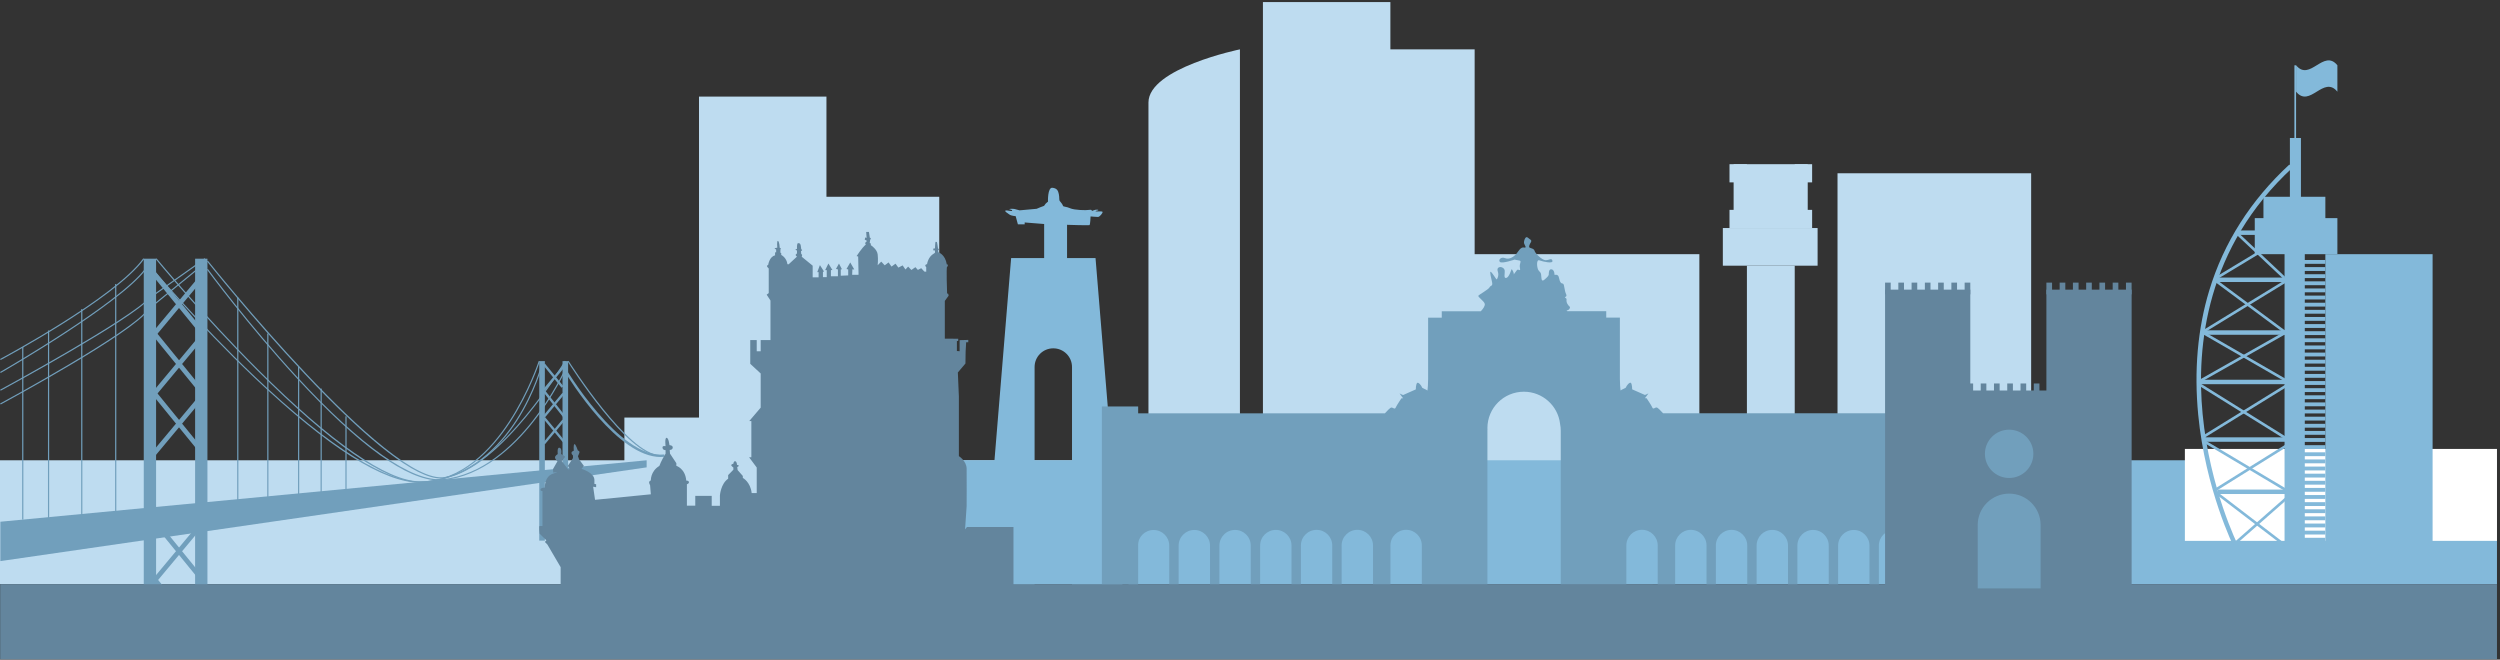 <svg width="777" height="205" viewBox="0 0 777 205" fill="none" xmlns="http://www.w3.org/2000/svg">
<rect x="0" y="0" width="777" height="205" fill="#333333" stroke="none"/>
<g style="mix-blend-mode:multiply">
<g clip-path="url(#clip0_8974_9346)">
<path d="M513.72 143.055H0V181.547H513.72V143.055Z" fill="#BEDCF0"/>
<path d="M256.86 30.021H217.25V165.531H256.86V30.021Z" fill="#BEDCF0"/>
<path d="M220.79 129.779H194.06V165.53H220.79V129.779Z" fill="#BEDCF0"/>
<path d="M291.92 61.158H252.31V165.531H291.92V61.158Z" fill="#BEDCF0"/>
<path d="M432.13 0.648H392.52V165.53H432.13V0.648Z" fill="#BEDCF0"/>
<path d="M458.32 15.34H418.71V172.377H458.32V15.34Z" fill="#BEDCF0"/>
<path d="M528.16 78.998H454.79V172.377H528.16V78.998Z" fill="#BEDCF0"/>
<path d="M631.28 53.852H571.1V172.377H631.28V53.852Z" fill="#BEDCF0"/>
<path d="M385.37 15.34C385.37 15.34 356.94 21.16 356.94 31.865V172.377H385.37V15.34Z" fill="#BEDCF0"/>
<path d="M557.8 82.576H542.94V179.314H557.8V82.576Z" fill="#BEDCF0"/>
<path d="M564.91 70.875H535.46V82.576H564.91V70.875Z" fill="#BEDCF0"/>
<path d="M561.84 51.031H538.81V70.875H561.84V51.031Z" fill="#BEDCF0"/>
<path d="M542.94 51.031H537.53V56.682H542.94V51.031Z" fill="#BEDCF0"/>
<path d="M542.94 65.225H537.53V70.876H542.94V65.225Z" fill="#BEDCF0"/>
<path d="M563.21 51.031H557.8V56.682H563.21V51.031Z" fill="#BEDCF0"/>
<path d="M563.21 65.225H557.8V70.876H563.21V65.225Z" fill="#BEDCF0"/>
<path d="M333.18 193.219V114.062C333.18 110.863 330.58 108.262 327.36 108.262C325.75 108.262 324.3 108.909 323.25 109.956C322.2 111.002 321.55 112.458 321.55 114.052V193.209H304.95L314.26 80.215H340.49L349.8 193.209H333.2L333.18 193.219Z" fill="#83B9DA"/>
<path d="M324.52 83.274V69.62L318.47 69.141V69.719H316.36L315.67 67.188C315.67 67.188 314.24 67.088 313.71 66.66C313.18 66.241 312.04 65.633 312.52 65.444C313 65.264 314.74 65.842 314.58 65.444C314.42 65.045 313.47 65.105 313.71 64.975C313.95 64.846 315.22 64.895 315.4 64.975C315.59 65.055 316.8 65.374 316.88 65.374C316.96 65.374 322.19 64.895 322.19 64.895C322.19 64.895 324.28 63.998 324.36 64.028C324.44 64.058 324.73 63.739 324.84 63.5C324.95 63.261 325.71 62.683 325.71 62.683C325.71 62.683 325.55 58.208 327.08 58.357C328.61 58.517 328.88 59.364 329.09 60.361C329.3 61.357 329.12 62.175 329.38 62.464C329.64 62.753 330.33 63.65 330.38 63.968C330.43 64.287 331.41 64.178 332.63 64.736C333.85 65.294 337.55 65.424 338.52 65.234C339.5 65.055 339.34 65.573 339.34 65.573C339.34 65.573 340.45 65.085 341.05 65.155C341.65 65.224 341.21 65.434 341.05 65.434C340.89 65.434 340.36 65.593 340.56 65.693C340.75 65.802 342.66 65.533 342.69 65.882C342.72 66.231 341.79 67.427 341.26 67.427C340.73 67.427 338.95 67.267 338.95 67.267C338.95 67.267 338.86 69.819 338.62 69.959C338.37 70.098 331.64 69.869 331.64 69.869V83.543L324.5 83.264L324.52 83.274Z" fill="#83B9DA"/>
<path d="M776.06 143.055H262.34V181.547H776.06V143.055Z" fill="#83B9DA"/>
<path d="M0.12 174.39L1.15 174.241L200.98 145.257V143.055L0.12 162.151" fill="#719FBC"/>
<path d="M48.51 80.404H44.68V203.515H48.51V80.404Z" fill="#719FBC"/>
<path d="M64.47 80.404H60.64V203.515H64.47V80.404Z" fill="#719FBC"/>
<path d="M169.34 112.238H167.6V168.023H169.34V112.238Z" fill="#719FBC"/>
<path d="M176.57 112.238H174.83V168.023H176.57V112.238Z" fill="#719FBC"/>
<path d="M0.2 111.898L0.03 111.569C0.38 111.38 35.57 92.602 44.53 80.293L44.83 80.512C35.82 92.881 0.56 111.708 0.2 111.898Z" fill="#719FBC"/>
<path d="M0.21 115.926L0.03 115.607C0.4 115.398 36.8 94.448 45.03 83.594L45.32 83.813C37.05 94.737 0.58 115.717 0.21 115.926Z" fill="#719FBC"/>
<path d="M0.21 125.723L0.03 125.404C0.45 125.185 41.54 102.949 46.01 95.972L46.05 95.922L63.61 81.6L63.84 81.879L46.3 96.181C41.71 103.277 1.9 124.806 0.21 125.723Z" fill="#719FBC"/>
<path d="M0.21 121.437L0.03 121.118C0.44 120.899 40.72 99.031 46.46 92.403L46.49 92.374L63.61 80.254L63.82 80.553L46.72 92.653C40.89 99.36 1.87 120.54 0.21 121.437Z" fill="#719FBC"/>
<path d="M137.05 148.726C129.27 148.726 114.99 137.753 94.55 116.065C78.51 99.052 64.47 81.43 64.33 81.251L64.62 81.022C65.18 81.729 120.73 151.258 138.21 148.258C155.73 145.248 175.34 112.467 175.54 112.138L175.86 112.317C175.66 112.646 155.96 145.577 138.28 148.607C137.89 148.676 137.48 148.706 137.05 148.706V148.726Z" fill="#719FBC"/>
<path d="M136.45 149.325C126.57 149.325 111.66 138.581 92.07 117.361C76.9 100.926 64.45 83.992 64.32 83.823L64.62 83.603C64.74 83.773 77.18 100.687 92.34 117.122C112.37 138.83 128.03 149.813 137.62 148.906C149.75 147.76 159.4 138.541 165.37 131.016C171.85 122.843 175.49 114.85 175.53 114.77L175.87 114.919C175.83 114.999 172.17 123.032 165.67 131.235C159.66 138.82 149.92 148.099 137.66 149.265C137.26 149.305 136.86 149.325 136.45 149.325Z" fill="#719FBC"/>
<path d="M130.71 149.961C130.58 149.961 130.46 149.961 130.34 149.961C119.91 149.802 102.94 138.071 79.91 115.077C62.77 97.974 48.51 80.702 48.37 80.522L48.66 80.293C48.8 80.462 63.05 97.735 80.18 114.828C102.82 137.423 120.17 149.443 130.35 149.602C130.47 149.602 130.6 149.602 130.72 149.602C143.38 149.602 152.64 139.546 158.21 131.064C164.31 121.765 167.41 112.287 167.44 112.187L167.79 112.296C167.76 112.396 164.65 121.904 158.53 131.253C152.92 139.815 143.55 149.961 130.73 149.961H130.71Z" fill="#719FBC"/>
<path d="M130.54 150.022C119.19 150.022 101.86 139.028 78.99 117.32C61.23 100.457 46.6 83.075 46.45 82.905L46.73 82.676C46.88 82.845 61.5 100.217 79.24 117.061C102.69 139.327 120.93 150.58 131.96 149.593C146.19 148.327 155.3 138.51 160.45 130.497C166.03 121.806 168.27 113.304 168.29 113.214L168.65 113.304C168.63 113.384 166.38 121.945 160.77 130.686C155.58 138.769 146.38 148.666 132.01 149.952C131.53 149.992 131.05 150.012 130.55 150.012L130.54 150.022Z" fill="#719FBC"/>
<path d="M61.999 85.802L46.604 104.244L47.734 105.181L63.129 86.739L61.999 85.802Z" fill="#719FBC"/>
<path d="M47.74 83.707L46.599 84.631L61.332 102.712L62.473 101.788L47.74 83.707Z" fill="#719FBC"/>
<path d="M61.989 104.362L46.608 122.814L47.738 123.751L63.12 105.298L61.989 104.362Z" fill="#719FBC"/>
<path d="M47.742 102.262L46.601 103.186L61.334 121.267L62.475 120.343L47.742 102.262Z" fill="#719FBC"/>
<path d="M61.995 122.908L46.597 141.348L47.727 142.285L63.125 123.846L61.995 122.908Z" fill="#719FBC"/>
<path d="M47.744 120.807L46.603 121.73L61.336 139.812L62.477 138.888L47.744 120.807Z" fill="#719FBC"/>
<path d="M205.34 142.039C192.02 142.039 177.26 118.407 175.02 114.69L169.36 121.477L168.79 121.009L175.12 113.424L175.39 113.872C175.56 114.161 192.51 142.806 206.47 141.241L206.55 141.969C206.15 142.019 205.74 142.039 205.34 142.039Z" fill="#719FBC"/>
<path d="M169.37 113.004L168.796 113.469L174.534 120.508L175.108 120.043L169.37 113.004Z" fill="#719FBC"/>
<path d="M174.79 122.114L168.789 129.287L169.358 129.759L175.358 122.587L174.79 122.114Z" fill="#719FBC"/>
<path d="M169.376 121.319L168.794 121.775L175.004 129.626L175.585 129.169L169.376 121.319Z" fill="#719FBC"/>
<path d="M174.788 130.421L168.799 137.604L169.368 138.075L175.357 130.893L174.788 130.421Z" fill="#719FBC"/>
<path d="M175.16 137.723L168.8 130.068L169.37 129.6L175.73 137.264L175.16 137.723Z" fill="#719FBC"/>
<path d="M174.795 147.436L168.793 154.607L169.362 155.08L175.363 147.908L174.795 147.436Z" fill="#719FBC"/>
<path d="M169.373 146.618L168.803 147.088L175.044 154.618L175.615 154.148L169.373 146.618Z" fill="#719FBC"/>
<path d="M174.788 155.292L168.788 162.465L169.356 162.937L175.357 155.764L174.788 155.292Z" fill="#719FBC"/>
<path d="M175.42 162.958L168.8 154.955L169.37 154.486L175.99 162.49L175.42 162.958Z" fill="#719FBC"/>
<path d="M61.996 162.566L46.602 181.008L47.732 181.945L63.126 163.503L61.996 162.566Z" fill="#719FBC"/>
<path d="M47.744 160.469L46.603 161.393L61.336 179.474L62.477 178.55L47.744 160.469Z" fill="#719FBC"/>
<path d="M61.99 180.632L46.625 199.098L47.757 200.033L63.122 181.567L61.99 180.632Z" fill="#719FBC"/>
<path d="M47.748 178.535L46.607 179.459L61.342 197.538L62.483 196.614L47.748 178.535Z" fill="#719FBC"/>
<path d="M205.16 141.79C195.02 141.79 177.18 113.554 176.41 112.338L176.72 112.148C176.91 112.447 195.22 141.431 205.15 141.431C205.27 141.431 205.39 141.431 205.51 141.421L205.54 141.79C205.41 141.79 205.29 141.8 205.16 141.8V141.79Z" fill="#719FBC"/>
<path d="M7.26 107.871H6.89V161.493H7.26V107.871Z" fill="#719FBC"/>
<path d="M15.28 102.719H14.91V161.493H15.28V102.719Z" fill="#719FBC"/>
<path d="M25.6 96.07H25.23V161.493H25.6V96.07Z" fill="#719FBC"/>
<path d="M36.15 88.268H35.78V161.484H36.15V88.268Z" fill="#719FBC"/>
<path d="M74.09 92.434H73.72V161.494H74.09V92.434Z" fill="#719FBC"/>
<path d="M83.43 103.656H83.06V161.484H83.43V103.656Z" fill="#719FBC"/>
<path d="M93 114.051H92.63V156.709H93V114.051Z" fill="#719FBC"/>
<path d="M100 120.779H99.63V156.71H100V120.779Z" fill="#719FBC"/>
<path d="M107.72 129.391H107.35V156.72H107.72V129.391Z" fill="#719FBC"/>
<path d="M601.19 128.454V164.743C598.65 164.883 596.61 167.006 596.61 169.587V183.849H593.69V169.587C593.69 168.241 593.15 167.035 592.26 166.148C591.39 165.261 590.17 164.723 588.81 164.723C586.12 164.723 583.95 166.886 583.95 169.577V183.839H581.03V169.577C581.03 168.231 580.49 167.025 579.6 166.138C578.72 165.251 577.51 164.713 576.16 164.713C573.46 164.713 571.29 166.876 571.29 169.567V183.83H568.37V169.567C568.37 168.221 567.83 167.015 566.94 166.128C566.07 165.241 564.85 164.703 563.49 164.703C560.81 164.703 558.63 166.866 558.63 169.557V183.82H555.71V169.557C555.71 168.211 555.17 167.006 554.28 166.118C553.39 165.231 552.17 164.693 550.83 164.693C548.13 164.693 545.96 166.856 545.96 169.547V183.81H543.04V169.547C543.04 168.202 542.5 166.996 541.61 166.108C540.72 165.221 539.52 164.683 538.16 164.683C535.47 164.683 533.29 166.846 533.29 169.537V183.8H530.39V169.537C530.39 168.192 529.85 166.986 528.96 166.099C528.08 165.211 526.85 164.673 525.51 164.673C522.81 164.673 520.64 166.836 520.64 169.527V183.79H515.22V169.527C515.22 168.182 514.66 166.976 513.79 166.089C512.9 165.202 511.68 164.663 510.34 164.663C507.64 164.663 505.47 166.826 505.47 169.517V183.78H485.08V133.766C485.08 133.128 485.02 132.5 484.89 131.892C484.89 131.813 484.87 131.743 484.86 131.663C484.19 126.082 479.41 121.746 473.62 121.746C467.36 121.746 462.29 126.799 462.29 133.039C462.29 133.148 462.29 133.258 462.31 133.367C462.29 133.507 462.29 133.627 462.29 133.766V183.78H441.9V169.517C441.9 166.826 439.73 164.663 437.03 164.663C435.68 164.663 434.47 165.202 433.58 166.089C432.69 166.966 432.15 168.172 432.15 169.527V183.79H426.73V169.527C426.73 166.836 424.54 164.673 421.86 164.673C420.51 164.673 419.3 165.211 418.41 166.099C417.52 166.976 416.98 168.182 416.98 169.537V183.8H414.06V169.537C414.06 166.846 411.89 164.683 409.2 164.683C407.85 164.683 406.62 165.221 405.75 166.108C404.86 166.986 404.32 168.192 404.32 169.547V183.81H401.4V169.547C401.4 166.856 399.21 164.693 396.53 164.693C395.18 164.693 393.97 165.231 393.08 166.118C392.19 166.996 391.65 168.202 391.65 169.557V183.82H388.73V169.557C388.73 166.866 386.56 164.703 383.87 164.703C382.52 164.703 381.29 165.241 380.42 166.128C379.54 167.006 378.99 168.211 378.99 169.567V183.83H376.07V169.567C376.07 166.876 373.88 164.713 371.2 164.713C369.85 164.713 368.64 165.251 367.75 166.138C366.86 167.015 366.32 168.221 366.32 169.577V183.839H363.4V169.577C363.4 166.886 361.23 164.723 358.53 164.723C357.2 164.723 355.97 165.261 355.08 166.148C354.21 167.025 353.67 168.231 353.67 169.587V183.849H350.75V169.587C350.75 167.006 348.72 164.883 346.17 164.743V128.454H430.43C431.11 127.696 432.07 126.69 432.42 126.66C432.98 126.63 433.49 127.387 433.79 126.66C434.09 125.952 435.58 123.779 435.58 123.779H436.09C436.09 123.779 435 122.374 435 122.294H435.02C435.24 122.464 436.09 122.773 436.09 122.773L440.03 121.028C440.03 121.028 440.03 119.514 440.42 119.045C440.81 118.577 441.91 120.022 441.94 120.361C441.99 120.69 443.35 121.028 443.57 121.367C443.77 121.706 443.86 118.278 443.86 117.759V98.723H448.1V96.739H460.22C460.22 96.739 460.3 96.65 460.44 96.51C460.83 96.082 461.65 95.075 461.45 94.387C461.2 93.51 459.2 92.274 459.49 91.895C459.78 91.507 462.59 89.992 462.94 89.314C463.28 88.636 464 89.015 463.75 87.779C463.5 86.553 462.86 84.221 463.33 84.48C463.8 84.729 465.02 86.852 465.15 86.852C465.29 86.852 465.96 85.626 465.54 84.45C465.12 83.294 465.84 83.075 466.18 82.995C466.52 82.905 467.58 83.244 467.67 84.141C467.75 85.018 467.25 86.553 468.14 86.384C469.03 86.214 469.71 83.802 469.8 83.673C469.88 83.533 470.69 84.899 470.44 85.317C470.63 85.068 471.2 84.261 471.49 83.922C471.93 83.454 472.69 84.65 472.39 83.244C472.1 81.849 473.15 81.091 472.13 80.952C471.12 80.832 470.78 80.663 470.78 80.663C470.78 80.663 466.82 82.028 466.19 81.42C465.55 80.832 466.49 79.686 467.8 80.244C469.12 80.782 470.56 79.736 471.29 78.879C472 78.041 472.59 76.726 473.67 76.925C474.72 77.144 473.79 76.168 473.67 75.58C473.55 74.972 474.09 73.198 474.82 73.835C475.53 74.483 476.22 74.563 475.8 75.291C475.36 75.998 475.12 76.636 475.33 76.895C475.53 77.144 476.77 77.194 476.94 77.952C477.11 78.709 479.24 80.832 480.34 80.872C481.44 80.912 482.25 80.025 482.5 81.042C482.76 82.058 479.57 81.331 478.47 80.922C477.37 80.483 477.66 83.454 478.22 84.091C478.76 84.729 478.86 84.65 478.98 85.357C479.1 86.085 478.93 87.819 479.96 86.962C480.98 86.115 481.36 85.616 481.36 85.278C481.36 84.939 481.33 83.503 482.26 83.703C483.19 83.922 483.14 85.447 483.14 85.447C483.14 85.447 484.21 85.108 484.46 86.085C484.72 87.061 484.8 87.6 485.19 87.939C485.56 88.278 485.95 87.819 486.12 88.955C486.29 90.101 486.56 91.108 486.76 91.447C486.98 91.786 486.81 92.254 486.47 92.294C486.13 92.344 486.73 92.683 486.86 92.852C486.98 93.022 486.64 93.52 487.15 94.457C487.66 95.384 488.16 95.214 487.86 95.852C487.57 96.49 486.88 96.49 486.88 96.49C487 96.63 487.1 96.719 487.1 96.719H499.22V98.703H503.46V117.739C503.46 118.248 503.55 121.686 503.76 121.347C503.98 121.009 505.34 120.67 505.37 120.341C505.42 120.002 506.52 118.567 506.91 119.025C507.28 119.494 507.28 121.009 507.28 121.009L511.24 122.753C511.24 122.753 512.09 122.444 512.31 122.274H512.33C512.33 122.354 511.24 123.759 511.24 123.759H511.75C511.75 123.759 513.24 125.922 513.53 126.64C513.83 127.367 514.34 126.61 514.88 126.64C515.24 126.67 516.18 127.676 516.88 128.434H601.14L601.19 128.454Z" fill="#719FBC"/>
<path d="M776.06 181.547H0.05V204.909H776.06V181.547Z" fill="#63859D"/>
<path d="M612.37 90.022H585.88V182.892H612.37V90.022Z" fill="#63859D"/>
<path d="M587.63 87.838H585.88V91.486H587.63V87.838Z" fill="#63859D"/>
<path d="M591.76 87.838H590V91.486H591.76V87.838Z" fill="#63859D"/>
<path d="M595.88 87.838H594.12V91.486H595.88V87.838Z" fill="#63859D"/>
<path d="M600 87.838H598.25V91.486H600V87.838Z" fill="#63859D"/>
<path d="M604.12 87.838H602.37V91.486H604.12V87.838Z" fill="#63859D"/>
<path d="M608.25 87.838H606.49V91.486H608.25V87.838Z" fill="#63859D"/>
<path d="M612.37 87.838H610.61V91.486H612.37V87.838Z" fill="#63859D"/>
<path d="M662.51 90.022H636.02V182.892H662.51V90.022Z" fill="#63859D"/>
<path d="M637.78 87.838H636.02V91.486H637.78V87.838Z" fill="#63859D"/>
<path d="M641.9 87.838H640.14V91.486H641.9V87.838Z" fill="#63859D"/>
<path d="M646.02 87.838H644.26V91.486H646.02V87.838Z" fill="#63859D"/>
<path d="M650.13 87.838H648.38V91.486H650.13V87.838Z" fill="#63859D"/>
<path d="M654.26 87.838H652.5V91.486H654.26V87.838Z" fill="#63859D"/>
<path d="M658.38 87.838H656.62V91.486H658.38V87.838Z" fill="#63859D"/>
<path d="M662.5 87.838H660.75V91.486H662.5V87.838Z" fill="#63859D"/>
<path d="M637.98 121.367H611.49V182.892H637.98V121.367Z" fill="#63859D"/>
<path d="M613.25 119.184H611.49V122.831H613.25V119.184Z" fill="#63859D"/>
<path d="M617.36 119.184H615.61V122.831H617.36V119.184Z" fill="#63859D"/>
<path d="M621.49 119.184H619.73V122.831H621.49V119.184Z" fill="#63859D"/>
<path d="M625.61 119.184H623.85V122.831H625.61V119.184Z" fill="#63859D"/>
<path d="M629.74 119.184H627.98V122.831H629.74V119.184Z" fill="#63859D"/>
<path d="M633.86 119.184H632.1V122.831H633.86V119.184Z" fill="#63859D"/>
<path d="M637.98 119.184H636.22V122.831H637.98V119.184Z" fill="#63859D"/>
<path d="M631.97 141.05C631.97 145.196 628.6 148.555 624.44 148.555C620.28 148.555 616.91 145.196 616.91 141.05C616.91 136.904 620.28 133.545 624.44 133.545C628.6 133.545 631.97 136.904 631.97 141.05Z" fill="#719FBC"/>
<path d="M634.22 163.167V182.493C634.22 182.623 634.22 182.762 634.21 182.882H614.67C614.67 182.752 614.67 182.623 614.67 182.493V163.167C614.67 157.785 619.05 153.42 624.44 153.42C627.14 153.42 629.58 154.506 631.35 156.27C633.12 158.035 634.22 160.466 634.22 163.158V163.167Z" fill="#719FBC"/>
<path d="M174.25 183.718V176.273L170.12 169.227L169.33 168.439L169.82 167.951L167.72 165.868C167.72 165.868 167.43 163.486 167.72 163.486H168.6V152.642C168.6 152.642 167.81 152.582 168.01 152.054C168.21 151.535 169.32 151.535 169.32 151.535C169.32 151.535 169.19 148.077 171.87 147.22C174.56 146.373 171.94 146.891 171.94 146.891L171.87 145.785L173.25 143.373C173.25 143.373 172.53 142.755 172.5 142.197C172.47 141.638 173.35 141.12 173.35 141.12C173.35 141.12 173.06 138.967 173.91 139.157C174.76 139.356 174.44 141.12 174.44 141.12C174.44 141.12 175.65 141.768 175.62 141.997C175.59 142.226 174.54 143.233 174.54 143.233L176.57 145.874L177.03 145.805L176.77 145.087L176.41 144.917L178.08 142.366V141.569C178.08 141.569 177.56 141.14 177.62 140.702C177.69 140.263 178.33 140.084 178.33 140.084C178.33 140.084 178.16 138.03 178.56 138.03C178.96 138.03 179.58 139.984 179.58 139.984C179.58 139.984 180.14 140.193 180.11 140.522C180.08 140.851 179.62 141.778 179.62 141.778L180 142.805L181.46 144.778L180.74 145.725C180.74 145.725 184.69 146.871 184.74 149.123V150.399L185.28 150.499V151.426L184.35 151.276L184.94 155.343L202.28 153.629L202.05 150.818C202.05 150.818 201.66 150.13 201.76 149.801C201.86 149.472 202.28 149.313 202.28 149.313C202.28 149.313 202.15 146.472 204.93 144.808C204.93 144.808 205.45 143.273 206.86 140.991V139.914C206.86 139.914 206.01 139.944 205.91 139.167C205.81 138.389 206.86 138.678 206.86 138.678C206.86 138.678 206.53 135.997 207.19 136.067C207.84 136.137 208.07 138.349 208.07 138.349C208.07 138.349 209.15 138.379 209.09 139.127C209.02 139.874 208.14 139.844 208.14 139.844L208.24 140.991L210.21 143.961V144.778C210.21 144.778 212.99 145.625 213.29 149.383C213.29 149.383 214.01 149.283 214.11 149.811C214.21 150.329 213.49 150.499 213.49 150.499V157.157H216.09V154.117H221.2V157.207H223.75V153.977C223.75 153.977 224 150.349 226.31 148.785V147.658L227.93 145.994V145.306C227.93 145.306 227.12 144.738 227.29 144.479C227.46 144.21 227.93 144.13 227.93 144.13C227.93 144.13 228 143.253 228.52 143.353C229.04 143.452 229.06 144.479 229.06 144.479C229.06 144.479 229.67 144.549 229.6 144.798C229.53 145.037 229.13 145.137 229.13 145.137L229.25 146.094L230.87 147.927V148.535C230.87 148.535 233.23 149.761 233.62 153.24H235.19V145.306L232.83 142.127H233.52V130.874H232.86L236.42 126.698V116.073L233.18 113.083V105.688H235.19V109.166H236.42V105.688H239.46V93.399L238.28 91.585L238.92 91.097V83.442C238.92 83.442 238.23 82.824 238.4 82.595C238.56 82.366 238.76 82.306 238.76 82.306C238.76 82.306 239.09 79.794 240.89 79.366V78.419H241.23V77.512C241.23 77.512 240.69 77.342 240.74 77.223C240.79 77.103 241.58 76.974 241.58 76.974C241.58 76.974 241.36 74.721 241.8 74.891C242.24 75.06 242.34 77.023 242.34 77.023C242.34 77.023 242.66 77.103 242.68 77.193C242.7 77.293 242.56 77.532 242.56 77.532L242.54 78.508L242.81 78.678V79.236C242.81 79.236 244.48 80.043 244.73 82.106L245.1 82.156L247.7 79.754C247.7 79.754 247.14 79.366 247.33 79.117C247.53 78.867 247.7 78.768 247.7 78.768V77.841C247.7 77.841 247.09 77.691 247.26 77.552C247.43 77.402 247.7 77.352 247.7 77.352C247.7 77.352 247.58 75.538 248.07 75.568C248.56 75.588 248.88 75.618 249 77.233V77.452C249 77.452 249.29 77.572 249.3 77.711C249.31 77.841 248.95 78.07 248.95 78.07L249.02 78.937C249.02 78.937 249.34 79.106 249.3 79.316C249.27 79.525 249.18 79.794 249.18 79.794L252.58 82.575V86.193H254.42V84.578H254L254.83 82.395L256.11 84.399L255.77 84.469V86.133H256.95V83.96H256.46L257.47 81.897L258.72 83.93H258.25V85.864H260.43V83.731L259.82 83.582L260.75 81.917L261.68 83.681L261.31 83.731V85.695L263.62 85.595V83.731L263.08 83.612L264.26 81.578L265.51 83.751L264.92 83.701L264.85 85.415L266.84 85.396L266.72 79.715L266.23 79.595C266.23 79.595 267.87 77.023 269.1 75.997C269.1 75.997 268.82 75.538 268.89 75.489C268.95 75.439 269.22 75.11 269.3 75.11C269.38 75.11 269.3 74.701 269.3 74.701C269.3 74.701 268.63 74.602 268.79 74.332C268.95 74.053 268.68 73.764 268.99 73.844C269.3 73.924 269.34 73.924 269.34 73.924L269.21 72.09H270.06L270.35 73.904C270.35 73.904 270.66 73.934 270.66 74.033C270.66 74.133 270.43 74.641 270.43 74.641L270.31 75.538C270.31 75.538 270.62 75.558 270.65 75.768C270.68 75.977 270.65 76.206 270.65 76.206C270.65 76.206 272.58 77.412 272.78 79.047C272.98 80.681 272.78 82.435 272.78 82.435L273.89 81.309L274.97 82.465L276.17 81.558L277.08 82.854L278.33 81.947L279.21 83.173L280.54 82.485L281.42 83.761L282.25 82.854L283.26 83.91L284.51 83.033L285.27 83.891L286.32 83.352L287.28 84.399L287.87 84.449V83.023C287.87 83.023 287.48 82.695 287.59 82.425C287.7 82.146 288.13 82.097 288.13 82.097C288.13 82.097 288.42 79.824 290.23 78.817L290.59 78.558V77.821C290.59 77.821 290 77.95 290.05 77.661C290.1 77.372 290.1 77.203 290.16 77.203C290.22 77.203 290.59 77.223 290.59 77.223C290.59 77.223 290.65 75.15 290.8 75.16C290.95 75.18 291.11 75.14 291.19 75.229C291.27 75.309 291.55 77.283 291.55 77.283C291.55 77.283 291.75 77.283 291.78 77.382C291.81 77.482 291.78 77.771 291.78 77.771L291.5 77.791L291.68 78.429C291.68 78.429 293.79 79.067 294.26 82.166C294.26 82.166 294.55 82.166 294.57 82.266C294.59 82.366 294.67 82.854 294.36 82.904C294.05 82.954 294.36 91.196 294.36 91.196L294.71 91.316L294.83 91.904L293.65 93.519V105.249L297.81 105.279V105.977L297.4 105.997V109.097L298.25 109.156V105.718L300.94 105.648V106.366L300.28 106.386L300.12 109.156L300.06 112.974L297.7 115.765L298.02 123.26V141.768C298.02 141.768 300.38 143.233 300.43 145.635C300.48 148.037 300.43 157.336 300.43 157.336L299.94 164.532L300.53 163.795H314.99V183.15L174.21 183.669L174.25 183.718Z" fill="#63859D"/>
<path d="M776.06 139.525H679.06V168.1H776.06V139.525Z" fill="white"/>
<path d="M694.33 170.085C694.24 169.905 685.45 152.234 683.2 128.872C681.88 115.138 683.03 102.151 686.64 90.26C691.15 75.39 699.53 62.234 711.53 51.141L712.47 52.157C685.7 76.885 682.53 107.453 684.58 128.742C686.81 151.846 695.48 169.297 695.57 169.467L694.33 170.085Z" fill="#83B9DA"/>
<path d="M726.46 67.795H700.78V78.998H726.46V67.795Z" fill="#83B9DA"/>
<path d="M722.72 61.158H703.48V68.354H722.72V61.158Z" fill="#83B9DA"/>
<path d="M715.13 42.889H711.7V63.091H715.13V42.889Z" fill="#83B9DA"/>
<path d="M713.62 20.293H713.1V43.446H713.62V20.293Z" fill="#83B9DA"/>
<path d="M726.46 28.497C722.18 23.244 717.9 33.749 713.62 28.497V20.284C717.9 25.536 722.18 15.031 726.46 20.284V28.497Z" fill="#83B9DA"/>
<path d="M716.33 70.287H710.04V169.776H716.33V70.287Z" fill="#83B9DA"/>
<path d="M711.15 152.154H689.21V153.54H711.15V152.154Z" fill="#83B9DA"/>
<path d="M711.14 135.92H684.94V137.305H711.14V135.92Z" fill="#83B9DA"/>
<path d="M711.15 118.02H684.03V119.405H711.15V118.02Z" fill="#83B9DA"/>
<path d="M711.15 102.66H684.03V104.046H711.15V102.66Z" fill="#83B9DA"/>
<path d="M716.01 86.264H688.89V87.649H716.01V86.264Z" fill="#83B9DA"/>
<path d="M722.72 71.623H695.6V73.008H722.72V71.623Z" fill="#83B9DA"/>
<path d="M722.71 80.803H715.12V81.999H722.71V80.803Z" fill="#83B9DA"/>
<path d="M722.71 83.016H715.12V84.212H722.71V83.016Z" fill="#83B9DA"/>
<path d="M722.71 85.228H715.12V86.424H722.71V85.228Z" fill="#83B9DA"/>
<path d="M722.71 87.439H715.12V88.635H722.71V87.439Z" fill="#83B9DA"/>
<path d="M722.71 89.652H715.12V90.848H722.71V89.652Z" fill="#83B9DA"/>
<path d="M722.71 91.875H715.12V93.071H722.71V91.875Z" fill="#83B9DA"/>
<path d="M722.71 94.088H715.12V95.284H722.71V94.088Z" fill="#83B9DA"/>
<path d="M722.71 96.301H715.12V97.497H722.71V96.301Z" fill="#83B9DA"/>
<path d="M722.71 98.514H715.12V99.71H722.71V98.514Z" fill="#83B9DA"/>
<path d="M722.71 100.727H715.12V101.923H722.71V100.727Z" fill="#83B9DA"/>
<path d="M722.71 102.939H715.12V104.135H722.71V102.939Z" fill="#83B9DA"/>
<path d="M722.71 105.152H715.12V106.348H722.71V105.152Z" fill="#83B9DA"/>
<path d="M722.71 107.375H715.12V108.571H722.71V107.375Z" fill="#83B9DA"/>
<path d="M722.71 109.586H715.12V110.782H722.71V109.586Z" fill="#83B9DA"/>
<path d="M722.71 111.799H715.12V112.995H722.71V111.799Z" fill="#83B9DA"/>
<path d="M722.71 114.012H715.12V115.208H722.71V114.012Z" fill="#83B9DA"/>
<path d="M722.71 116.225H715.12V117.421H722.71V116.225Z" fill="#83B9DA"/>
<path d="M722.71 118.438H715.12V119.634H722.71V118.438Z" fill="#83B9DA"/>
<path d="M722.71 120.65H715.12V121.846H722.71V120.65Z" fill="#83B9DA"/>
<path d="M722.71 122.863H715.12V124.059H722.71V122.863Z" fill="#83B9DA"/>
<path d="M722.71 125.074H715.12V126.27H722.71V125.074Z" fill="#83B9DA"/>
<path d="M722.71 127.297H715.12V128.493H722.71V127.297Z" fill="#83B9DA"/>
<path d="M722.71 129.51H715.12V130.706H722.71V129.51Z" fill="#83B9DA"/>
<path d="M722.71 131.723H715.12V132.919H722.71V131.723Z" fill="#83B9DA"/>
<path d="M722.71 133.936H715.12V135.132H722.71V133.936Z" fill="#83B9DA"/>
<path d="M722.71 136.148H715.12V137.344H722.71V136.148Z" fill="#83B9DA"/>
<path d="M722.71 138.361H715.12V139.557H722.71V138.361Z" fill="#83B9DA"/>
<path d="M722.71 140.574H715.12V141.77H722.71V140.574Z" fill="#83B9DA"/>
<path d="M722.71 142.797H715.12V143.993H722.71V142.797Z" fill="#83B9DA"/>
<path d="M722.71 145.01H715.12V146.206H722.71V145.01Z" fill="#83B9DA"/>
<path d="M722.71 147.221H715.12V148.417H722.71V147.221Z" fill="#83B9DA"/>
<path d="M722.71 149.434H715.12V150.63H722.71V149.434Z" fill="#83B9DA"/>
<path d="M722.71 151.646H715.12V152.843H722.71V151.646Z" fill="#83B9DA"/>
<path d="M722.71 153.859H715.12V155.055H722.71V153.859Z" fill="#83B9DA"/>
<path d="M722.71 156.072H715.12V157.268H722.71V156.072Z" fill="#83B9DA"/>
<path d="M722.71 158.285H715.12V159.481H722.71V158.285Z" fill="#83B9DA"/>
<path d="M722.71 160.498H715.12V161.694H722.71V160.498Z" fill="#83B9DA"/>
<path d="M722.71 162.721H715.12V163.917H722.71V162.721Z" fill="#83B9DA"/>
<path d="M722.71 164.932H715.12V166.128H722.71V164.932Z" fill="#83B9DA"/>
<path d="M722.71 167.145H715.12V168.341H722.71V167.145Z" fill="#83B9DA"/>
<path d="M722.71 169.357H715.12V170.553H722.71V169.357Z" fill="#83B9DA"/>
<path d="M756.05 78.998H722.72V170.553H756.05V78.998Z" fill="#83B9DA"/>
<path d="M710.849 154.099L694.292 168.643L694.841 169.263L711.398 154.719L710.849 154.099Z" fill="#83B9DA"/>
<path d="M689.496 153.152L688.991 153.809L709.814 169.722L710.319 169.066L689.496 153.152Z" fill="#83B9DA"/>
<path d="M685.21 136.784L684.785 137.494L710.151 152.601L710.577 151.891L685.21 136.784Z" fill="#83B9DA"/>
<path d="M711.397 137.508L688.349 151.885L688.789 152.586L711.837 138.209L711.397 137.508Z" fill="#83B9DA"/>
<path d="M710.14 136.498L683.48 119.903L683.92 119.195L710.58 135.8L710.14 136.498Z" fill="#83B9DA"/>
<path d="M710.915 119.156L684.71 135.344L685.147 136.047L711.352 119.859L710.915 119.156Z" fill="#83B9DA"/>
<path d="M710.57 118.796L684.74 103.905L685.15 103.178L710.98 118.078L710.57 118.796Z" fill="#83B9DA"/>
<path d="M683.91 118.796L683.5 118.078L709.6 103.307L688.64 87.779L689.13 87.111L711.12 103.407L683.91 118.796Z" fill="#83B9DA"/>
<path d="M710.129 87.065L684.776 102.58L685.211 103.285L710.563 87.77L710.129 87.065Z" fill="#83B9DA"/>
<path d="M710.163 73.092L688.659 86.072L689.089 86.78L710.593 73.8L710.163 73.092Z" fill="#83B9DA"/>
<path d="M695.872 72.535L695.302 73.137L709.737 86.718L710.307 86.116L695.872 72.535Z" fill="#83B9DA"/>
<path d="M353.74 126.33H342.46V181.546H353.74V126.33Z" fill="#719FBC"/>
</g>
</g>
<defs>
<clipPath id="clip0_8974_9346">
<rect width="776.06" height="204.25" fill="white" transform="translate(0 0.648)"/>
</clipPath>
</defs>
</svg>
